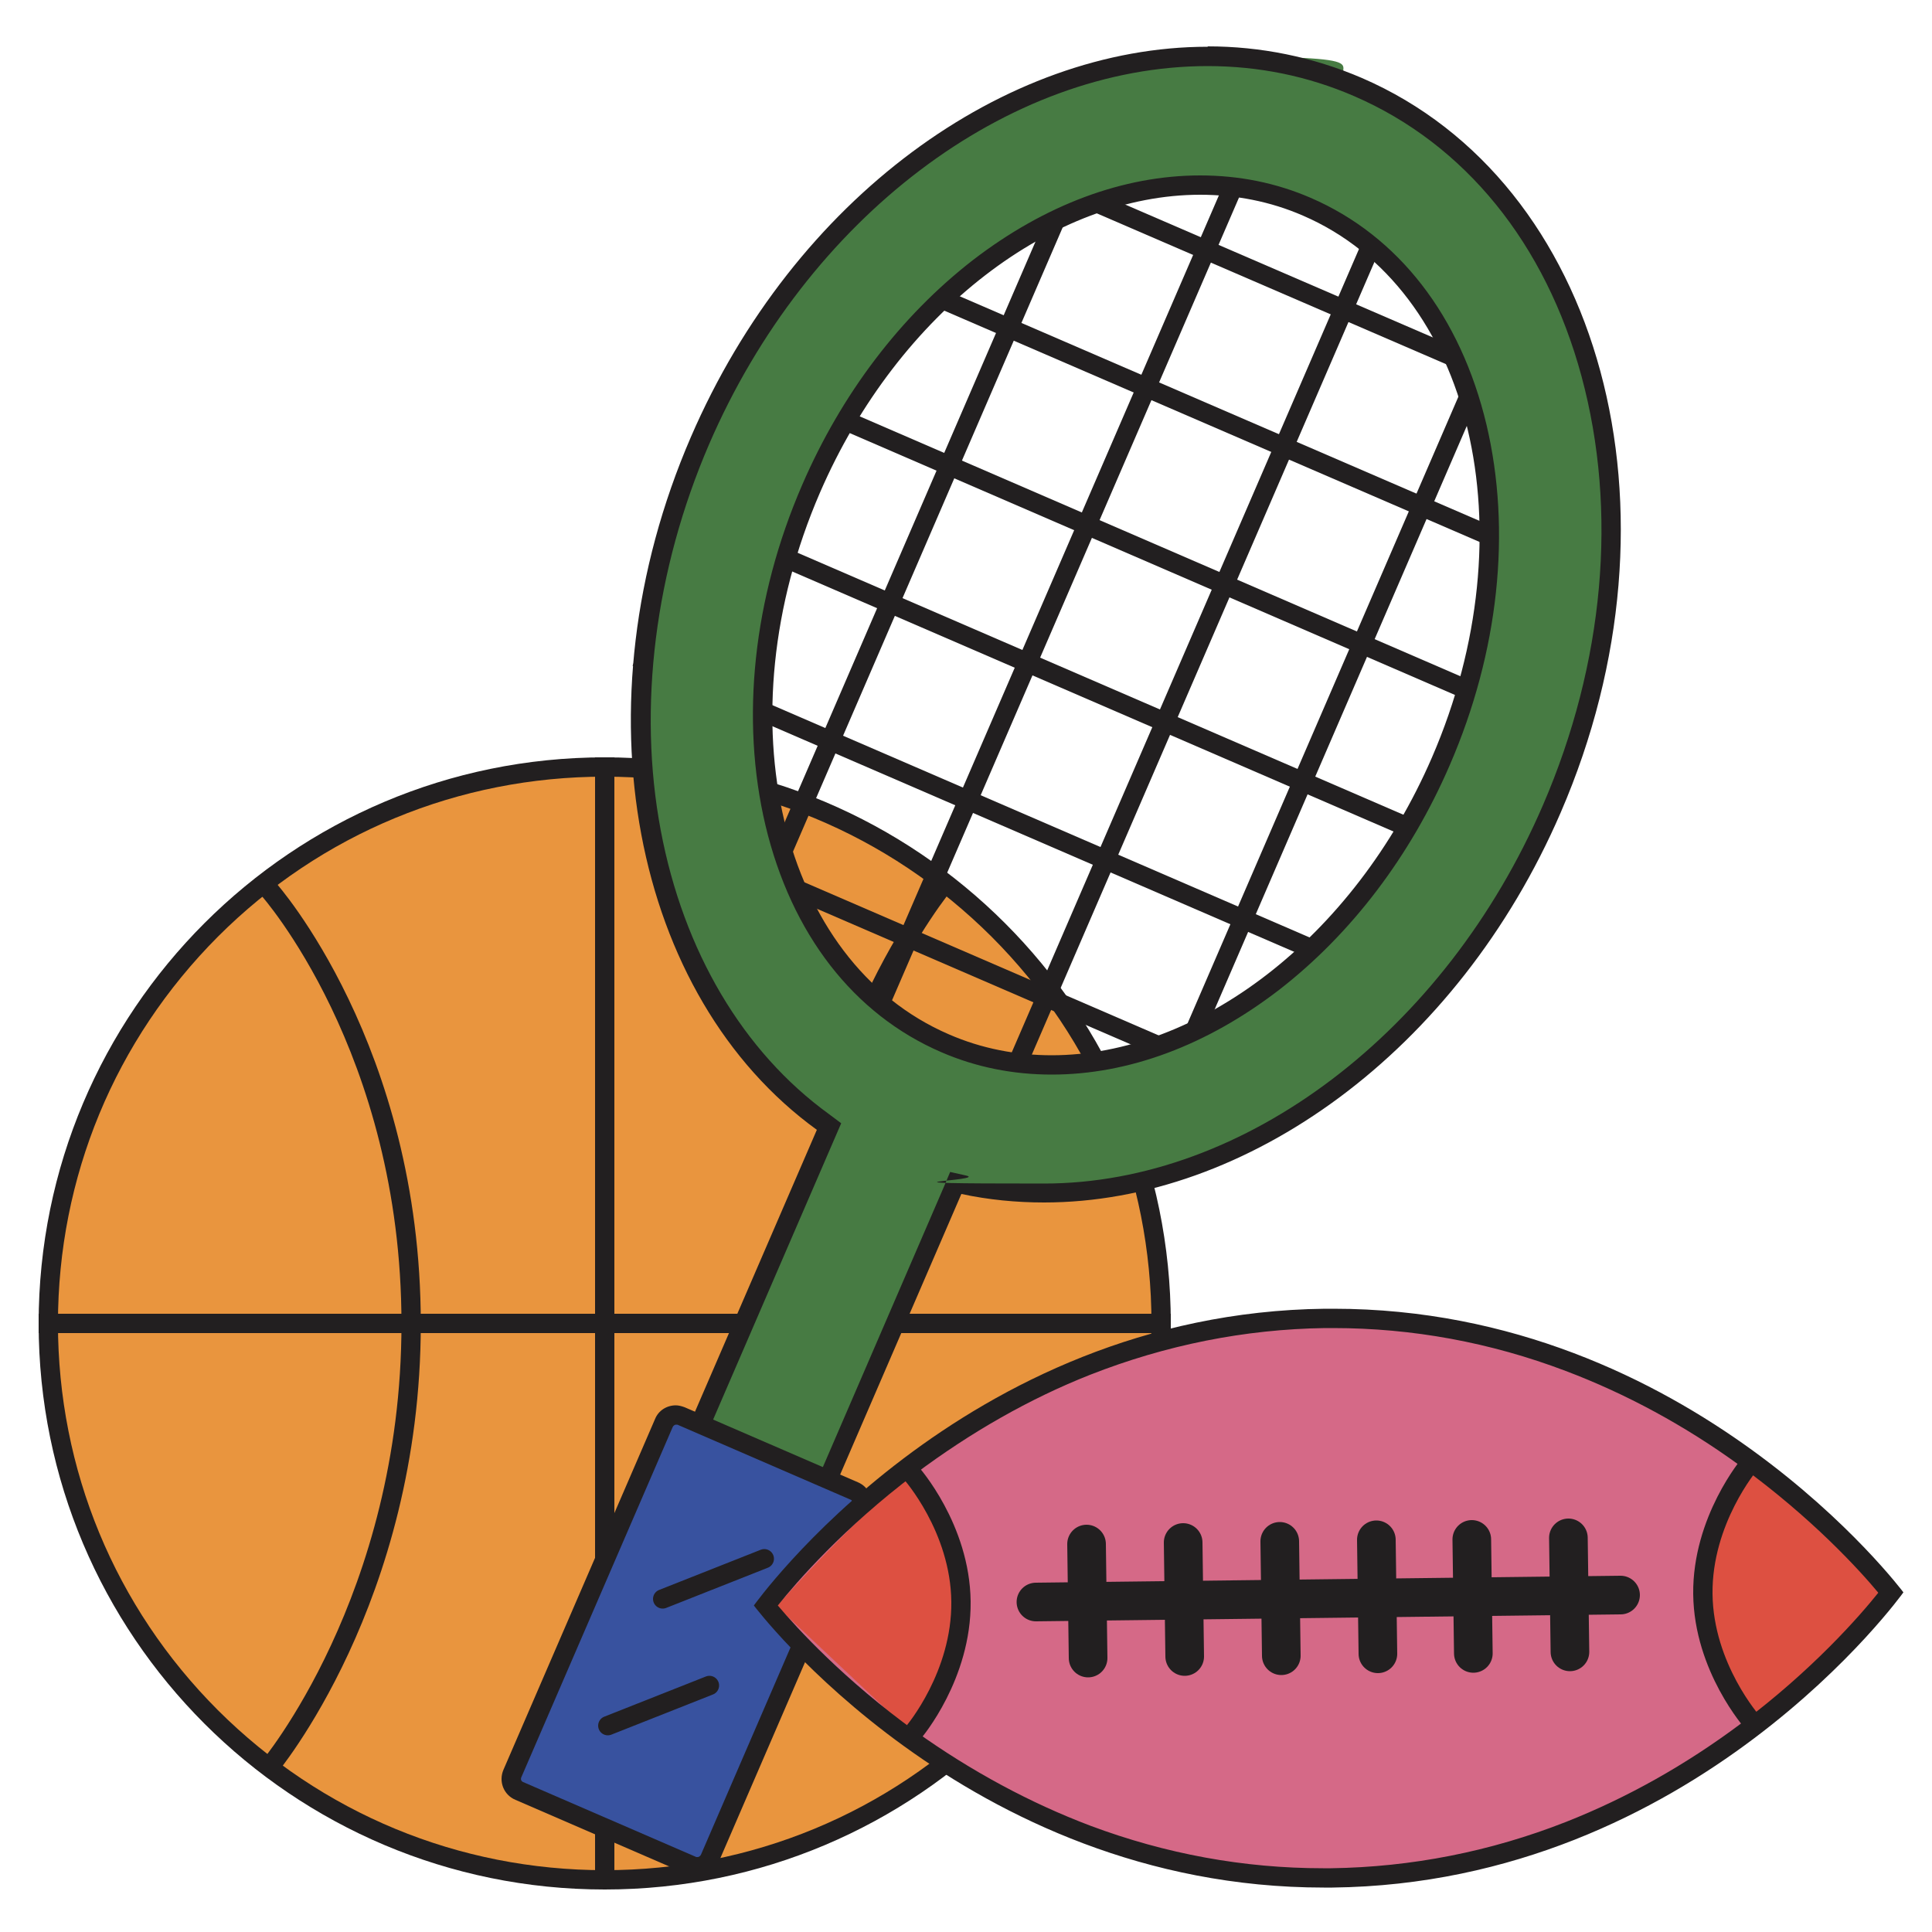 <?xml version="1.0" encoding="UTF-8"?><svg xmlns="http://www.w3.org/2000/svg" viewBox="0 0 500 500"><defs><style>.b{fill:#221f20;}.b,.c,.d,.e,.f,.g{stroke-width:0px;}.h{stroke-linejoin:round;}.h,.i{stroke-width:5px;}.h,.i,.j{fill:none;stroke:#221f20;}.h,.j{stroke-linecap:round;}.i,.j{stroke-miterlimit:10;}.c{fill:#d56987;}.d{fill:#dd5041;fill-rule:evenodd;}.j{stroke-width:10px;}.e{fill:#e9953e;}.f{fill:#477b43;}.g{fill:#38529f;}</style></defs><path class="e" d="M156.5,486.5c-79.4,0-144-64.6-144-144s64.6-144,144-144,144,64.6,144,144-64.6,144-144,144Z"/><path class="b" d="M156.5,201c37.8,0,73.3,14.7,100.1,41.4,26.7,26.7,41.4,62.3,41.4,100.1s-14.7,73.3-41.4,100.1c-26.7,26.7-62.3,41.4-100.1,41.4s-73.3-14.7-100.1-41.4c-26.7-26.7-41.4-62.3-41.4-100.1s14.7-73.3,41.4-100.1c26.7-26.7,62.3-41.4,100.1-41.4M156.5,196c-80.9,0-146.5,65.6-146.5,146.5s65.6,146.5,146.5,146.5,146.5-65.6,146.5-146.5-65.6-146.5-146.5-146.5h0Z"/><line class="i" x1="156.5" y1="196" x2="156.5" y2="485.5"/><line class="i" x1="10" y1="342.5" x2="303" y2="342.5"/><path class="i" d="M69.5,230.1s36.9,41.3,36.9,112.5-36.9,115-36.9,115"/><path class="i" d="M244.4,456.2s-36.9-41.3-36.9-112.5c0-71.1,36.9-115,36.9-115"/><line class="i" x1="278.5" y1="44.5" x2="189.8" y2="249.8"/><line class="i" x1="330.3" y1="22.5" x2="225.4" y2="265.2"/><line class="i" x1="365.9" y1="37.9" x2="261" y2="280.6"/><line class="i" x1="386.1" y1="88.9" x2="296.6" y2="296"/><line class="i" x1="195.5" y1="98.8" x2="384.8" y2="180.7"/><line class="i" x1="228.7" y1="70.9" x2="400.2" y2="145"/><line class="i" x1="279.7" y1="50.7" x2="397.8" y2="101.7"/><line class="i" x1="184.9" y1="221" x2="319.1" y2="279"/><line class="i" x1="164.7" y1="170" x2="354.1" y2="251.9"/><line class="i" x1="180.1" y1="134.4" x2="369.5" y2="216.3"/><path class="f" d="M178.6,374.6l35.9-83.1-1.6-1.2c-22.7-16.5-38.5-43.1-44.5-74.9-6.1-32.4-1.6-68.4,12.7-101.4,25.7-59.5,78.5-99.4,131.4-99.4s26.7,2.7,38.9,8c60.8,26.3,83.3,110.1,50.1,186.8-25.7,59.5-78.5,99.4-131.4,99.4h0c-7.1,0-14.1-.7-20.8-2.2l-2-.4-35.7,82.7-33-14.3ZM310.5,47.8c-39.9,0-80.4,31.6-100.7,78.6-25.8,59.7-10.2,124.1,34.7,143.5,8.6,3.7,17.9,5.6,27.6,5.6,39.9,0,80.4-31.6,100.7-78.6,25.8-59.7,10.2-124.1-34.7-143.5-8.6-3.7-17.9-5.6-27.6-5.6Z"/><path class="b" d="M312.5,12.1v5c13.3,0,26,2.6,38,7.8,28.6,12.4,49.5,38.1,58.8,72.5,9.4,34.8,5.9,74.2-10,111-25.3,58.6-77.2,97.9-129.1,97.9s-13.7-.7-20.3-2.1l-4-.9-1.6,3.8-33.9,78.5-28.4-12.3,34.1-78.9,1.6-3.7-3.2-2.4c-22.2-16.1-37.6-42.1-43.5-73.4-6-31.9-1.5-67.4,12.5-99.9,25.3-58.6,77.2-97.9,129.1-97.9v-5M272.2,278.1c19.9,0,40.2-7.6,58.8-21.9,18.7-14.5,34-34.6,44.2-58.2,12.7-29.3,16-60.6,9.5-88.1-6.7-28.1-22.8-48.9-45.5-58.7-9-3.9-18.6-5.8-28.6-5.8-19.9,0-40.2,7.6-58.8,21.9-18.7,14.5-34,34.6-44.2,58.2-12.7,29.3-16,60.6-9.5,88.1,6.7,28.1,22.8,48.9,45.5,58.7,9,3.9,18.6,5.8,28.6,5.8M312.5,12.1c-52.4,0-106.9,39-133.7,101-30.1,69.6-15,144.8,32.6,179.3l-36.1,83.5,37.6,16.2,35.9-83.1c7,1.5,14.2,2.2,21.4,2.2,52.4,0,106.9-38.9,133.7-100.9,33.8-78.1,10.7-163.2-51.4-190.1-12.8-5.5-26.3-8.2-39.9-8.2h0ZM272.2,273.1c-9.1,0-18.1-1.7-26.6-5.4-43.8-18.9-58.7-81.7-33.4-140.2,20.4-47.1,60.7-77.1,98.4-77.1,9.1,0,18.1,1.7,26.6,5.4,43.8,18.9,58.7,81.7,33.4,140.2-20.4,47.1-60.7,77.1-98.4,77.1h0Z"/><path class="g" d="M180.5,483.1c-.5,0-.9,0-1.4-.3l-44.8-19.4c-.8-.4-1.5-1-1.8-1.9-.3-.8-.3-1.8,0-2.6l39.2-90.7c.5-1.3,1.8-2.1,3.1-2.1s.9,0,1.4.3l44.8,19.4c.8.4,1.5,1,1.8,1.9.3.8.3,1.8,0,2.6l-39.2,90.7c-.5,1.3-1.8,2.1-3.1,2.1Z"/><path class="b" d="M174.9,368.7c.1,0,.2,0,.4,0l44.8,19.4c.3.1.4.3.5.5,0,.2.1.4,0,.7l-39.2,90.7c-.2.4-.6.6-.8.6s-.2,0-.4,0l-44.8-19.4c-.5-.2-.7-.7-.5-1.2l39.2-90.7c.2-.4.6-.6.8-.6M174.9,363.7c-2.3,0-4.5,1.3-5.4,3.6l-39.2,90.7c-1.3,3,0,6.5,3.1,7.8l44.8,19.4c.8.3,1.6.5,2.3.5,2.3,0,4.5-1.3,5.4-3.6l39.2-90.7c1.3-3,0-6.5-3.1-7.8l-44.8-19.4c-.8-.3-1.6-.5-2.3-.5h0Z"/><line class="h" x1="197.8" y1="403.4" x2="171.5" y2="413.8"/><line class="h" x1="183.6" y1="436.2" x2="157.3" y2="446.6"/><path class="c" d="M488.1,411.8s-52.3,73-143.5,74.2c-91.2,1.1-145.2-70.8-145.2-70.8h0s52.3-73.4,143.4-74.6c91.2-1.1,145.2,71.2,145.2,71.2h0Z"/><line class="j" x1="268.1" y1="414.6" x2="419.4" y2="412.8"/><line class="j" x1="281.2" y1="399.6" x2="281.6" y2="429.1"/><line class="j" x1="306.2" y1="399.2" x2="306.6" y2="428.7"/><line class="j" x1="331.2" y1="398.9" x2="331.6" y2="428.5"/><line class="j" x1="356.2" y1="398.5" x2="356.6" y2="428"/><line class="j" x1="380.9" y1="398.4" x2="381.3" y2="427.9"/><line class="j" x1="405.9" y1="398" x2="406.3" y2="427.5"/><path class="d" d="M235.8,382.3s12.7,14.2,12.9,33.3c.2,19.1-12.1,33.6-12.1,33.6l-35.6-33.5s25.5-28.7,34.8-33.4"/><path class="d" d="M453.9,446.4s-12.7-14.2-12.9-33.3,12.1-33.6,12.1-33.6l35.6,33.5s-25.5,28.7-34.8,33.4"/><path class="b" d="M345,343.7c20.5,0,40.7,3.7,60.2,11.1,15.6,5.9,30.8,14.1,45.1,24.5,18.6,13.5,31,27.1,35.8,32.9-4.8,6-17,20-35.6,33.9-14.3,10.7-29.5,19.2-45.2,25.4-19.6,7.7-40,11.7-60.8,12-.7,0-1.4,0-2.1,0-20.5,0-40.7-3.7-60.2-11-15.6-5.9-30.8-14.1-45.1-24.3-18.6-13.4-30.9-26.9-35.8-32.7,4.8-6,17-20.1,35.6-34.1,14.3-10.7,29.5-19.4,45.2-25.6,19.6-7.7,40-11.8,60.8-12.1.7,0,1.4,0,2.1,0h0M345,338.7c-.7,0-1.4,0-2.1,0-94,1.1-147.8,76.8-147.8,76.8,0,0,54.8,73,147.5,73s1.4,0,2.2,0c94-1.1,147.8-76.4,147.8-76.4,0,0-54.8-73.4-147.5-73.4h0Z"/><path class="i" d="M453.6,445.8s-12.7-14.2-12.9-33.3,12.1-33.6,12.1-33.6"/><path class="i" d="M235.8,381.2s12.7,14.2,12.9,33.3c.2,19.1-12.1,33.6-12.1,33.6"/></svg>